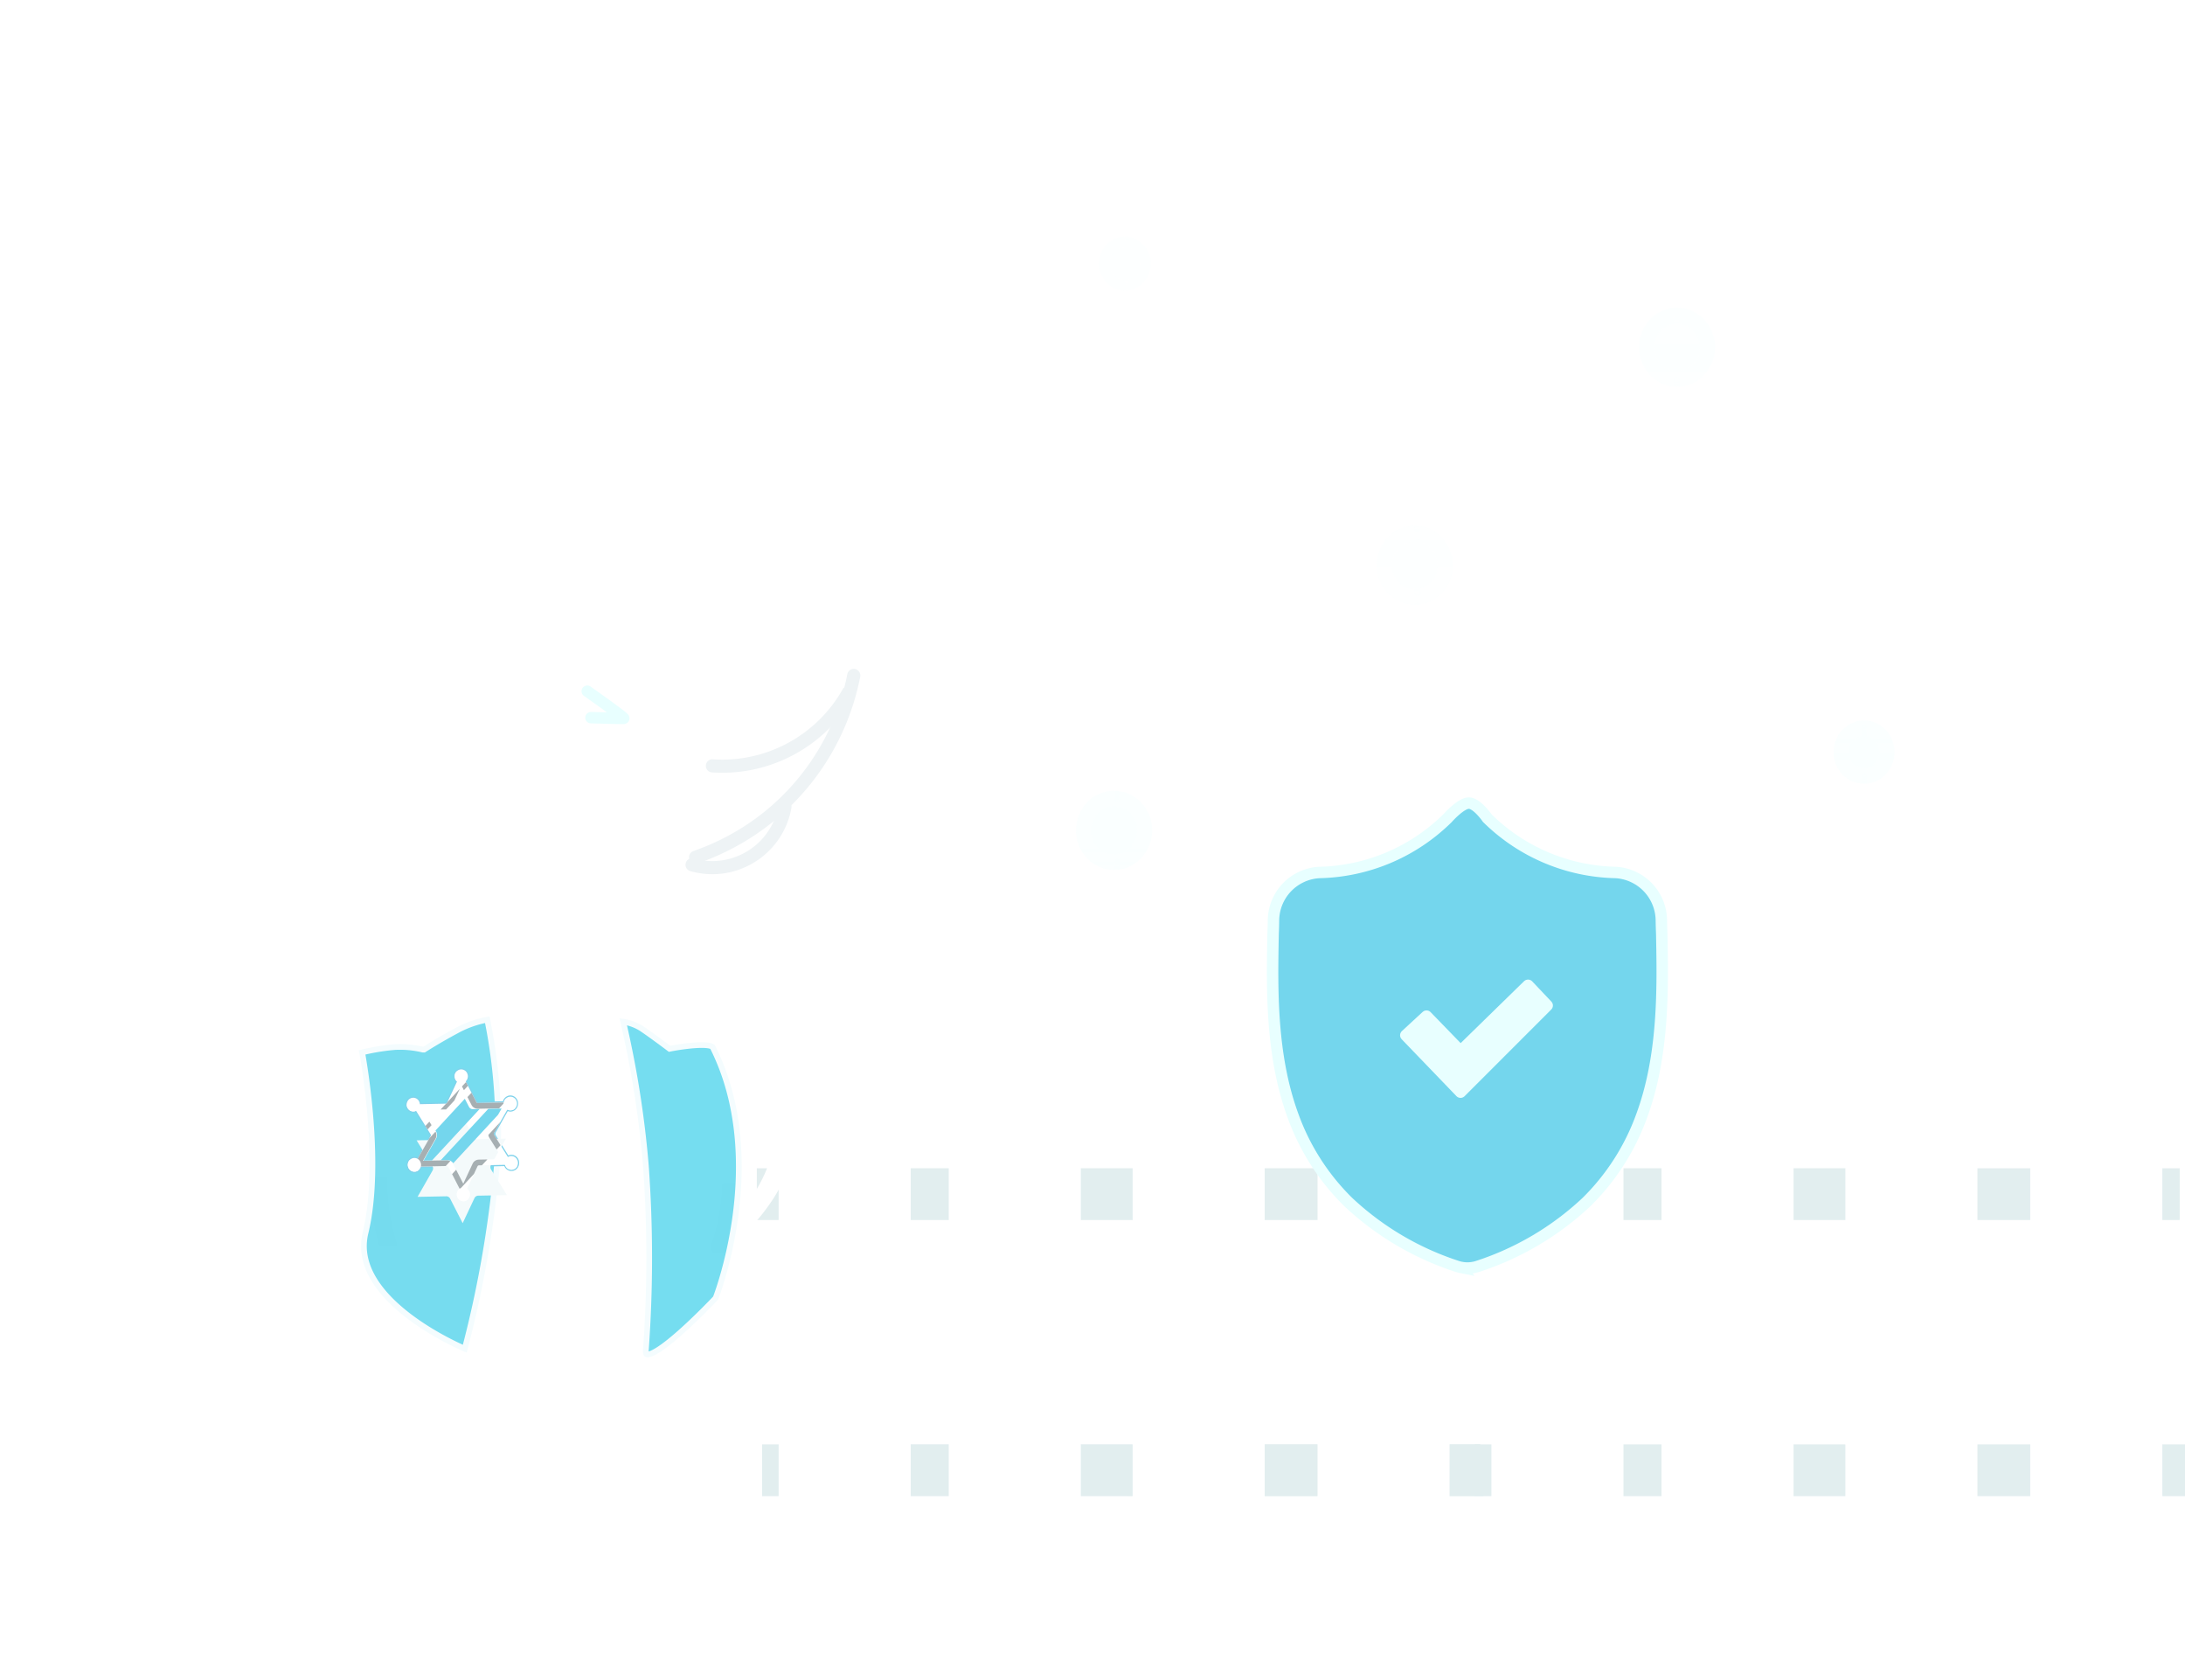 <svg xmlns="http://www.w3.org/2000/svg" width="191.118" height="146.955"><defs><radialGradient id="b" cx=".502" cy=".5" r=".33" gradientTransform="matrix(85.203 0 0 1.072 -42.299 -.034)" gradientUnits="objectBoundingBox"><stop offset="0" stop-color="#fff"/><stop offset=".435" stop-color="#fff" stop-opacity=".451"/><stop offset=".632" stop-color="#fff" stop-opacity=".329"/><stop offset=".828" stop-color="#fff" stop-opacity="0"/><stop offset="1" stop-color="#fff" stop-opacity="0"/></radialGradient><linearGradient id="a" x1=".5" x2=".5" y2="1" gradientUnits="objectBoundingBox"><stop offset="0" stop-color="#fff" stop-opacity="0"/><stop offset=".418" stop-color="#fff" stop-opacity=".051"/><stop offset=".858" stop-color="#fff" stop-opacity=".49"/><stop offset="1" stop-color="#fff" stop-opacity=".588"/></linearGradient><filter id="c" x="25.738" y="87.468" width="29.407" height="29.512" filterUnits="userSpaceOnUse"><feOffset dy="3"/><feGaussianBlur stdDeviation="3" result="h"/><feFlood flood-opacity=".09"/><feComposite operator="in" in2="h"/><feComposite in="SourceGraphic"/></filter></defs><g opacity=".68"><g transform="translate(66.196 87.112)"><path d="M-1273.761 1562.806v75.682h95.209v-75.682z" transform="translate(1284.559 -1620.895)" fill="url(#a)"/><path d="M0 15.061h62.531l-.092 4.536L0 19.589zM.466 39.21l62.81-.016.281 4.553-63.091-.009z" fill="#d4e6e8"/><rect width="11.552" height="55.303" rx="2" transform="translate(1.91)" fill="#fff"/><rect width="11.552" height="55.303" rx="2" transform="translate(16.789)" fill="#fff"/><rect width="11.552" height="55.303" rx="2" transform="translate(32.872)" fill="#fff"/><rect width="11.552" height="55.303" rx="2" transform="translate(49.045)" fill="#fff"/></g><g transform="translate(128.539 87.112)" style="isolation:isolate"><path fill="#d4e6e8" d="M0 15.061h62.113v4.529H0zm.466 24.148h62.113v4.529H.466z"/><rect width="11.552" height="55.303" rx="2" transform="translate(1.91)" fill="#fff"/><rect width="11.552" height="55.303" rx="2" transform="translate(16.789)" fill="#fff"/><rect width="11.552" height="55.303" rx="2" transform="translate(32.872)" fill="#fff"/><rect width="11.552" height="55.303" rx="2" transform="translate(49.045)" fill="#fff"/></g><g transform="translate(94.118 46.052)" opacity=".87"><path d="M1337.688 256.029c-.048.1-.1.152-.2.152-.146 0-.2-.152-.2-.254v-1.116a.342.342 0 01.2-.3c.147 0 .2.152.2.254v1.116a.1.1 0 010 .148zm0-2.233c-.048.1-.1.152-.2.152-.146 0-.2-.152-.2-.254v-1.116a.342.342 0 01.2-.3c.147 0 .2.152.2.254v1.116a.1.1 0 010 .152zm0-2.233c-.048.1-.1.152-.2.152-.146 0-.2-.152-.2-.3v-1.116a.343.343 0 01.2-.3c.147 0 .2.152.2.3v1.116c.049.047 0 .098 0 .149zm0-2.283c-.048.1-.1.152-.2.152-.146 0-.2-.152-.2-.254v-1.116a.342.342 0 01.2-.3c.147 0 .2.152.2.3v1.218zm0-2.233c-.048.1-.1.152-.2.152-.146 0-.2-.152-.2-.254v-1.115a.342.342 0 01.2-.3c.147 0 .2.152.2.3v1.218zm0-2.233c-.048.1-.1.152-.2.152-.146 0-.2-.152-.2-.3v-1.116a.342.342 0 01.2-.3c.147 0 .2.152.2.254v1.319zm0-2.233c-.048.1-.1.152-.2.152-.146 0-.2-.152-.2-.3v-1.116a.342.342 0 01.2-.3c.147 0 .2.152.2.3v1.269zm-.048-2.233c-.049.1-.1.152-.2.152-.146 0-.2-.152-.2-.3v-1.116a.343.343 0 01.2-.3c.146 0 .2.152.2.3v1.116a.1.1 0 010 .152zm0-2.233c-.049.1-.1.152-.2.152-.146 0-.2-.152-.2-.3v-1.116a.343.343 0 01.2-.3c.146 0 .2.152.2.3v1.116a.1.1 0 010 .152zm0-2.233c-.049.1-.1.152-.2.152-.146 0-.2-.152-.2-.254v-1.116a.343.343 0 01.2-.3c.146 0 .2.152.2.254v1.116c.048.051 0 .1 0 .152zm0-2.284c-.049.1-.1.152-.2.152-.146 0-.2-.152-.2-.3v-1.116a.343.343 0 01.2-.3c.146 0 .2.152.2.254v1.112c.048.152 0 .2 0 .2zm0-2.233c-.049.1-.1.152-.2.152-.146 0-.2-.152-.2-.3V230.1a.343.343 0 01.2-.3c.146 0 .2.152.2.3v1.269zm0-2.233c-.049.1-.1.152-.2.152-.146 0-.2-.152-.2-.3v-1.116a.343.343 0 01.2-.3c.146 0 .2.152.2.3v1.269zm0-2.233c-.049.1-.1.152-.2.152-.146 0-.2-.152-.2-.3v-1.116a.343.343 0 01.2-.3c.146 0 .2.152.2.254v1.311zm-.049-2.233c-.049.1-.1.152-.2.152-.146 0-.195-.152-.195-.3V223.4a.343.343 0 01.195-.3c.147 0 .2.152.2.3v1.116a.1.1 0 010 .152zm0-2.233c-.049.1-.1.152-.2.152-.146 0-.195-.152-.195-.3v-1.116a.343.343 0 01.195-.3c.147 0 .2.152.2.254v1.116c.049.1.049.152 0 .2zm0-2.233c-.049.1-.1.152-.2.152-.146 0-.195-.152-.195-.3v-1.116a.343.343 0 01.195-.3c.147 0 .2.152.2.254V220c.049.1.049.152 0 .2zm0-2.283c-.049.1-.1.152-.2.152-.146 0-.195-.152-.195-.3v-1.116a.343.343 0 01.195-.3c.147 0 .2.152.2.254v1.116c.049.152 0 .2 0 .2zm0-2.233c-.049.1-.1.152-.2.152-.146 0-.195-.152-.195-.3v-1.116a.343.343 0 01.195-.3c.147 0 .2.152.2.3v1.269zm0-2.233c-.049.1-.1.152-.2.152-.146 0-.195-.152-.195-.254v-1.116a.343.343 0 01.195-.3c.147 0 .2.152.2.254v1.269zm0-2.233c-.049.1-.1.152-.2.152-.146 0-.195-.152-.195-.254V210a.343.343 0 01.195-.3c.147 0 .2.152.2.3v1.218z" transform="translate(-1333.845 -209.7)" fill="url(#b)"/><ellipse cx="1.996" cy="2.075" rx="1.996" ry="2.075" transform="translate(1.331 24.496)" fill="#fff"/><ellipse cx="3.327" cy="3.458" rx="3.327" ry="3.458" transform="translate(0 23.113)" fill="#e8ffff" opacity=".35"/></g><g transform="translate(120.425 19.71)" opacity=".33"><path d="M1337.8 266.671c-.06.125-.12.187-.24.187-.18 0-.24-.187-.24-.312v-1.373a.421.421 0 01.24-.374c.18 0 .24.187.24.312v1.373a.12.12 0 010 .187zm0-2.746c-.06.125-.12.187-.24.187-.18 0-.24-.187-.24-.312v-1.373a.421.421 0 01.24-.374c.18 0 .24.187.24.312v1.373a.12.12 0 010 .187zm0-2.746c-.06.125-.12.187-.24.187-.18 0-.24-.187-.24-.374v-1.372a.421.421 0 01.24-.374c.18 0 .24.187.24.374v1.373c.06.062 0 .124 0 .187zm0-2.808c-.06.125-.12.187-.24.187-.18 0-.24-.187-.24-.312v-1.373a.421.421 0 01.24-.374c.18 0 .24.187.24.374v1.5zm0-2.746c-.06.125-.12.187-.24.187-.18 0-.24-.187-.24-.312v-1.373a.421.421 0 01.24-.374c.18 0 .24.187.24.374v1.5zm0-2.746c-.06.125-.12.187-.24.187-.18 0-.24-.187-.24-.374v-1.373a.421.421 0 01.24-.374c.18 0 .24.187.24.312v1.622zm0-2.746c-.06.125-.12.187-.24.187-.18 0-.24-.187-.24-.374v-1.373a.421.421 0 01.24-.374c.18 0 .24.187.24.374v1.56zm-.06-2.746c-.06.125-.12.187-.24.187-.18 0-.24-.187-.24-.374v-1.373a.422.422 0 01.24-.374c.18 0 .24.187.24.374v1.373a.12.12 0 010 .187zm0-2.746c-.06.125-.12.187-.24.187-.18 0-.24-.187-.24-.374v-1.373a.422.422 0 01.24-.374c.18 0 .24.187.24.374v1.373a.12.12 0 010 .187zm0-2.746c-.06.125-.12.187-.24.187-.18 0-.24-.187-.24-.312v-1.37a.422.422 0 01.24-.374c.18 0 .24.187.24.312v1.373c.06.062 0 .125 0 .187zm0-2.808c-.06.125-.12.187-.24.187-.18 0-.24-.187-.24-.374v-1.37a.421.421 0 01.24-.374c.18 0 .24.187.24.312v1.373c.06.187 0 .25 0 .25zm0-2.746c-.06.125-.12.187-.24.187-.18 0-.24-.187-.24-.374v-1.373a.422.422 0 01.24-.374c.18 0 .24.187.24.374v1.56zm0-2.746c-.06.125-.12.187-.24.187-.18 0-.24-.187-.24-.374v-1.373a.422.422 0 01.24-.374c.18 0 .24.187.24.374v1.56zm0-2.746c-.06.125-.12.187-.24.187-.18 0-.24-.187-.24-.374v-1.373a.422.422 0 01.24-.374c.18 0 .24.187.24.312v1.622zm-.06-2.746c-.061.125-.12.187-.24.187-.18 0-.24-.187-.24-.374v-1.373a.422.422 0 01.24-.374c.18 0 .24.187.24.374v1.373a.12.12 0 010 .187zm0-2.746c-.061.125-.12.187-.24.187-.18 0-.24-.187-.24-.374v-1.37a.422.422 0 01.24-.374c.18 0 .24.187.24.312v1.373c.06.125.06.187 0 .25zm0-2.746c-.061.125-.12.187-.24.187-.18 0-.24-.187-.24-.374v-1.373a.422.422 0 01.24-.374c.18 0 .24.187.24.312v1.373c.06.125.06.187 0 .25zm0-2.808c-.061.125-.12.187-.24.187-.18 0-.24-.187-.24-.374v-1.373a.422.422 0 01.24-.374c.18 0 .24.187.24.312v1.373c.06.187 0 .25 0 .25zm0-2.746c-.061.125-.12.187-.24.187-.18 0-.24-.187-.24-.374v-1.37a.422.422 0 01.24-.374c.18 0 .24.187.24.374v1.56zm0-2.746c-.061.125-.12.187-.24.187-.18 0-.24-.187-.24-.312v-1.366a.422.422 0 01.24-.374c.18 0 .24.187.24.312v1.56zm0-2.746c-.061.125-.12.187-.24.187-.18 0-.24-.187-.24-.312v-1.373a.422.422 0 01.24-.374c.18 0 .24.187.24.374v1.5z" transform="translate(-1333.948 -209.7)" fill="url(#b)"/><ellipse cx="1.996" cy="2.075" rx="1.996" ry="2.075" transform="translate(1.331 27.643)" fill="#fff"/><ellipse cx="3.327" cy="3.458" rx="3.327" ry="3.458" transform="translate(0 26.26)" fill="#e8ffff" opacity=".35"/></g><g transform="translate(160.384 42.626)" opacity=".87"><path d="M1337.656 252.884c-.046.095-.091.142-.182.142-.137 0-.182-.142-.182-.236v-1.041a.319.319 0 01.182-.284c.137 0 .182.142.182.237v1.04a.091.091 0 010 .142zm0-2.081c-.046.095-.091.142-.182.142-.137 0-.182-.142-.182-.236v-1.041a.319.319 0 01.182-.284c.137 0 .182.142.182.236v1.041a.091.091 0 010 .139zm0-2.081c-.046.095-.091.142-.182.142-.137 0-.182-.142-.182-.284v-1.041a.319.319 0 01.182-.284c.137 0 .182.142.182.284v1.041c.044.047 0 .095 0 .142zm0-2.128c-.046.095-.091.142-.182.142-.137 0-.182-.142-.182-.237v-1.041a.319.319 0 01.182-.284c.137 0 .182.142.182.284v1.135zm0-2.081c-.046.095-.091.142-.182.142-.137 0-.182-.142-.182-.236v-1.041a.319.319 0 01.182-.284c.137 0 .182.142.182.284v1.135zm0-2.081c-.046.095-.091.142-.182.142-.137 0-.182-.142-.182-.284v-1.041a.319.319 0 01.182-.284c.137 0 .182.142.182.237v1.23zm0-2.081c-.046.095-.091.142-.182.142-.137 0-.182-.142-.182-.284v-1.041a.319.319 0 01.182-.284c.137 0 .182.142.182.284v1.182zm-.046-2.081c-.045.095-.091.142-.182.142-.137 0-.182-.142-.182-.284v-1.041a.319.319 0 01.182-.284c.136 0 .182.142.182.284v1.041a.091.091 0 010 .142zm0-2.081c-.045.095-.091.142-.182.142-.137 0-.182-.142-.182-.284v-1.041a.319.319 0 01.182-.284c.136 0 .182.142.182.284v1.041a.09.09 0 010 .142zm0-2.081c-.045.095-.091.142-.182.142-.137 0-.182-.142-.182-.236v-1.041a.319.319 0 01.182-.284c.136 0 .182.142.182.236v1.041c.046.047 0 .095 0 .142zm0-2.129c-.045.095-.091.142-.182.142-.137 0-.182-.142-.182-.284V230.8a.319.319 0 01.182-.284c.136 0 .182.142.182.236v1.041c.046.142 0 .189 0 .189zm0-2.081c-.045.095-.091.142-.182.142-.137 0-.182-.142-.182-.284v-1.041a.319.319 0 01.182-.284c.136 0 .182.142.182.284v1.185zm0-2.081c-.045.095-.091.142-.182.142-.137 0-.182-.142-.182-.284v-1.041a.319.319 0 01.182-.284c.136 0 .182.142.182.284v1.182zm0-2.081c-.045.095-.091.142-.182.142-.137 0-.182-.142-.182-.284v-1.041a.319.319 0 01.182-.284c.136 0 .182.142.182.236v1.23zm-.045-2.081c-.046.095-.091.142-.182.142-.136 0-.182-.142-.182-.284v-1.041a.32.32 0 01.182-.284c.137 0 .182.142.182.284v1.041a.091.091 0 010 .142zm0-2.081c-.046.095-.091.142-.182.142-.136 0-.182-.142-.182-.284v-1.042a.32.32 0 01.182-.284c.137 0 .182.142.182.236v1.041c.045.095.045.142 0 .189zm0-2.081c-.046.095-.091.142-.182.142-.136 0-.182-.142-.182-.284v-1.041a.32.32 0 01.182-.284c.137 0 .182.142.182.236v1.038c.045.095.045.142 0 .189zm0-2.128c-.046.095-.091.142-.182.142-.136 0-.182-.142-.182-.284v-1.043a.32.32 0 01.182-.284c.137 0 .182.142.182.237v1.041c.045.142 0 .189 0 .189zm0-2.081c-.046.095-.091.142-.182.142-.136 0-.182-.142-.182-.284V214.1a.32.32 0 01.182-.284c.137 0 .182.142.182.284v1.182zm0-2.081c-.046.095-.091.142-.182.142-.136 0-.182-.142-.182-.237v-1.041a.32.32 0 01.182-.284c.137 0 .182.142.182.237v1.18zm0-2.081c-.046.095-.091.142-.182.142-.136 0-.182-.142-.182-.237v-1.041a.32.32 0 01.182-.284c.137 0 .182.142.182.284v1.135z" transform="translate(-1334.766 -209.7)" fill="url(#b)"/><ellipse cx="1.331" cy="1.383" rx="1.331" ry="1.383" transform="translate(1.331 21.772)" fill="#fff"/><ellipse cx="2.661" cy="2.766" rx="2.661" ry="2.766" transform="translate(0 20.389)" fill="#e8ffff" opacity=".35"/></g><g transform="translate(143.36)" opacity=".49"><path d="M1337.8 266.671c-.06.125-.12.187-.24.187-.18 0-.24-.187-.24-.312v-1.373a.421.421 0 01.24-.374c.18 0 .24.187.24.312v1.373a.12.12 0 010 .187zm0-2.746c-.06.125-.12.187-.24.187-.18 0-.24-.187-.24-.312v-1.373a.421.421 0 01.24-.374c.18 0 .24.187.24.312v1.373a.12.12 0 010 .187zm0-2.746c-.06.125-.12.187-.24.187-.18 0-.24-.187-.24-.374v-1.372a.421.421 0 01.24-.374c.18 0 .24.187.24.374v1.373c.06.062 0 .124 0 .187zm0-2.808c-.06.125-.12.187-.24.187-.18 0-.24-.187-.24-.312v-1.373a.421.421 0 01.24-.374c.18 0 .24.187.24.374v1.5zm0-2.746c-.06.125-.12.187-.24.187-.18 0-.24-.187-.24-.312v-1.373a.421.421 0 01.24-.374c.18 0 .24.187.24.374v1.5zm0-2.746c-.06.125-.12.187-.24.187-.18 0-.24-.187-.24-.374v-1.373a.421.421 0 01.24-.374c.18 0 .24.187.24.312v1.622zm0-2.746c-.06.125-.12.187-.24.187-.18 0-.24-.187-.24-.374v-1.373a.421.421 0 01.24-.374c.18 0 .24.187.24.374v1.56zm-.06-2.746c-.06.125-.12.187-.24.187-.18 0-.24-.187-.24-.374v-1.373a.422.422 0 01.24-.374c.18 0 .24.187.24.374v1.373a.12.12 0 010 .187zm0-2.746c-.06.125-.12.187-.24.187-.18 0-.24-.187-.24-.374v-1.373a.422.422 0 01.24-.374c.18 0 .24.187.24.374v1.373a.12.12 0 010 .187zm0-2.746c-.06.125-.12.187-.24.187-.18 0-.24-.187-.24-.312v-1.37a.422.422 0 01.24-.374c.18 0 .24.187.24.312v1.373c.06.062 0 .125 0 .187zm0-2.808c-.06.125-.12.187-.24.187-.18 0-.24-.187-.24-.374v-1.37a.421.421 0 01.24-.374c.18 0 .24.187.24.312v1.373c.06.187 0 .25 0 .25zm0-2.746c-.06.125-.12.187-.24.187-.18 0-.24-.187-.24-.374v-1.373a.422.422 0 01.24-.374c.18 0 .24.187.24.374v1.56zm0-2.746c-.06.125-.12.187-.24.187-.18 0-.24-.187-.24-.374v-1.373a.422.422 0 01.24-.374c.18 0 .24.187.24.374v1.56zm0-2.746c-.06.125-.12.187-.24.187-.18 0-.24-.187-.24-.374v-1.373a.422.422 0 01.24-.374c.18 0 .24.187.24.312v1.622zm-.06-2.746c-.061.125-.12.187-.24.187-.18 0-.24-.187-.24-.374v-1.373a.422.422 0 01.24-.374c.18 0 .24.187.24.374v1.373a.12.12 0 010 .187zm0-2.746c-.061.125-.12.187-.24.187-.18 0-.24-.187-.24-.374v-1.37a.422.422 0 01.24-.374c.18 0 .24.187.24.312v1.373c.06.125.06.187 0 .25zm0-2.746c-.061.125-.12.187-.24.187-.18 0-.24-.187-.24-.374v-1.373a.422.422 0 01.24-.374c.18 0 .24.187.24.312v1.373c.06.125.06.187 0 .25zm0-2.808c-.061.125-.12.187-.24.187-.18 0-.24-.187-.24-.374v-1.373a.422.422 0 01.24-.374c.18 0 .24.187.24.312v1.373c.06.187 0 .25 0 .25zm0-2.746c-.061.125-.12.187-.24.187-.18 0-.24-.187-.24-.374v-1.37a.422.422 0 01.24-.374c.18 0 .24.187.24.374v1.56zm0-2.746c-.061.125-.12.187-.24.187-.18 0-.24-.187-.24-.312v-1.366a.422.422 0 01.24-.374c.18 0 .24.187.24.312v1.56zm0-2.746c-.061.125-.12.187-.24.187-.18 0-.24-.187-.24-.312v-1.373a.422.422 0 01.24-.374c.18 0 .24.187.24.374v1.5z" transform="translate(-1334.228 -209.7)" fill="url(#b)"/><ellipse cx="1.996" cy="2.075" rx="1.996" ry="2.075" transform="translate(1.331 28.289)" fill="#fff"/><ellipse cx="3.327" cy="3.458" rx="3.327" ry="3.458" transform="translate(0 26.905)" fill="#e8ffff" opacity=".35"/></g><g transform="translate(96.118 2.71)" opacity=".33"><path d="M1337.611 248.7c-.041.085-.082.128-.164.128-.123 0-.164-.128-.164-.214v-.94a.288.288 0 01.164-.256c.123 0 .164.128.164.214v.94a.082.082 0 010 .128zm0-1.88c-.041.085-.082.128-.164.128-.123 0-.164-.128-.164-.214v-.94a.288.288 0 01.164-.256c.123 0 .164.128.164.214v.94a.082.082 0 010 .131zm0-1.88c-.041.085-.082.128-.164.128-.123 0-.164-.128-.164-.256v-.94a.288.288 0 01.164-.256c.123 0 .164.128.164.256v.94c.041.046 0 .088 0 .132zm0-1.922c-.041.085-.082.128-.164.128-.123 0-.164-.128-.164-.214V242a.288.288 0 01.164-.256c.123 0 .164.128.164.256v1.025zm0-1.88c-.041.085-.082.128-.164.128-.123 0-.164-.128-.164-.214v-.94a.288.288 0 01.164-.256c.123 0 .164.128.164.256v1.025zm0-1.88c-.041.085-.082.128-.164.128-.123 0-.164-.128-.164-.256v-.94a.288.288 0 01.164-.256c.123 0 .164.128.164.214v1.111zm0-1.88c-.041.085-.082.128-.164.128-.123 0-.164-.128-.164-.256v-.94a.288.288 0 01.164-.256c.123 0 .164.128.164.256v1.068zm-.041-1.88c-.041.085-.083.128-.164.128-.123 0-.165-.128-.165-.256v-.94a.289.289 0 01.165-.256c.123 0 .164.128.164.256v.94a.082.082 0 010 .128zm0-1.88c-.041.085-.083.128-.164.128-.123 0-.165-.128-.165-.256v-.94a.289.289 0 01.165-.256c.123 0 .164.128.164.256v.94a.082.082 0 010 .128zm0-1.88c-.041.085-.083.128-.164.128-.123 0-.165-.128-.165-.214v-.94a.289.289 0 01.165-.256c.123 0 .164.128.164.214v.94c.041.043 0 .085 0 .128zm0-1.922c-.041.085-.083.128-.164.128-.123 0-.165-.128-.165-.256v-.94a.289.289 0 01.165-.256c.123 0 .164.128.164.214v.94c.041.128 0 .171 0 .171zm0-1.88c-.041.085-.083.128-.164.128-.123 0-.165-.128-.165-.256v-.94a.289.289 0 01.165-.256c.123 0 .164.128.164.256v1.068zm0-1.88c-.041.085-.083.128-.164.128-.123 0-.165-.128-.165-.256v-.94a.289.289 0 01.165-.256c.123 0 .164.128.164.256v1.068zm0-1.88c-.041.085-.083.128-.164.128-.123 0-.165-.128-.165-.256v-.94a.289.289 0 01.165-.256c.123 0 .164.128.164.214v1.111zm-.041-1.88c-.042.085-.082.128-.165.128-.123 0-.165-.128-.165-.256v-.94a.289.289 0 01.165-.256c.123 0 .165.128.165.256v.94a.082.082 0 010 .128zm0-1.88c-.042.085-.082.128-.165.128-.123 0-.165-.128-.165-.256v-.94a.289.289 0 01.165-.256c.123 0 .165.128.165.214v.94c.041.085.041.128 0 .171zm0-1.88c-.042.085-.082.128-.165.128-.123 0-.165-.128-.165-.256v-.94a.289.289 0 01.165-.256c.123 0 .165.128.165.214v.94c.041.085.041.128 0 .171zm0-1.922c-.042.085-.082.128-.165.128-.123 0-.165-.128-.165-.256v-.94a.289.289 0 01.165-.256c.123 0 .165.128.165.214v.94c.041.128 0 .171 0 .171zm0-1.88c-.042.085-.082.128-.165.128-.123 0-.165-.128-.165-.256v-.94a.289.289 0 01.165-.256c.123 0 .165.128.165.256v1.068zm0-1.88c-.042.085-.082.128-.165.128-.123 0-.165-.128-.165-.214v-.94a.289.289 0 01.165-.256c.123 0 .165.128.165.214v1.068zm0-1.88c-.042.085-.082.128-.165.128-.123 0-.165-.128-.165-.214v-.94a.289.289 0 01.165-.256c.123 0 .165.128.165.256v1.025z" transform="translate(-1334.973 -209.7)" fill="url(#b)"/><ellipse cx="1.366" cy="1.42" rx="1.366" ry="1.42" transform="translate(.911 18.925)" fill="#fff"/><ellipse cx="2.277" cy="2.367" rx="2.277" ry="2.367" transform="translate(0 17.978)" fill="#e8ffff" opacity=".35"/></g></g><path d="M8.485 81.399c-1.641 3.923 0 11.724 8.123 17.194a7.093 7.093 0 01-3.61.562c-.515-.033-.622.075-.266.482 8.602 9.853 16.497 5.954 16.497 5.954s-3.07-4.993-2.28-8.353c.28-1.196 1.288-3.752 3.054-4.428 2.575-.756 5.623 1.026 2.386-.655a1839.233 1839.233 0 00-21.653-11.033c-1.278-.376-1.665-1.123-2.25.276z" fill="none" stroke="#fff" stroke-width="1.5"/><path fill="none" stroke="#fff" stroke-linecap="round" stroke-miterlimit="10" d="M51.618 121.717l-13.224 14.042m8.584-12.913l.244 19.534"/><path d="M51.54 121.822c1.352 0 2.595-.948 2.6-1.9v-2.026c0-.246-.325-.491-.7-.491s-.7.184-.7.491v1.719c0 .368-.108.982-1.19.982-.541 0-.865-.614-.865-.982v-1.167c0-.245-.324-.43-.7-.43s-.7.184-.7.43v1.167a2.428 2.428 0 002.255 2.207z" fill="#fff"/><path d="M59.978 91.44a5.778 5.778 0 00-1.352.162l.609-.07-.663.07a15.391 15.391 0 00-20.824.162h-.108a6.119 6.119 0 00-1.947-.325c-4.6 0-9.574.487-9.574 7.086a12.546 12.546 0 005.95 10.818l1.082.541c3.786 5.95 5.95 6.491 10.169 8.113.054 0 .054.054.054.108v1.785a3.056 3.056 0 006.112-.054v-.974a.116.116 0 01.108-.108h.162c4.219 0 12.619-3.406 14.275-9.774 2.34-2.15 5.486-5.637 5.486-9.964.053-6.489-3.81-7.956-9.539-7.576zm2.921 16.335l-.552.594c-1.623 4.489-7.507 9.088-12.267 9.088a3.589 3.589 0 01-.757-.054l-1.136.108a.116.116 0 00-.108.108v2.38a1.6 1.6 0 11-3.191-.054v-2.759a.117.117 0 00-.108-.108l-.811-.27c-5.03-1.677-6.707-3.462-9.2-7.9h-.541l-.865-.271a12.109 12.109 0 01-5.625-10.006c0-5.139 3.137-5.679 7.951-5.679a5.026 5.026 0 011.568.27l.7.271h.162l.541-.487a13.966 13.966 0 0119.094-.162l.487.433.054.054.649-.162a3.743 3.743 0 011.082-.162c4.814 0 7.789.487 7.789 5.679-.048 3.791-2.591 7.25-4.916 9.091z" fill="#fff"/><path d="M44.728 88.205c.379 0 1.62.739 1.62-.4v-6.146c0-1.136-.229-.516-.608-.516s-.686-.979-.686.157v5.485c0 1.139-.705 1.42-.326 1.42z" fill="#fff"/><path d="M63.764 109.581a.116.116 0 00.108-.108 21.542 21.542 0 00.812-5.9.117.117 0 00-.109-.108h-1.3a.116.116 0 00-.108.108 17.428 17.428 0 01-1.038 5.508c0 .054.173.334.173.388a.053.053 0 00.054.054h.162z" fill="#eef3f5"/><path d="M52.459 80.622l-.974.271a2.61 2.61 0 00-.919 2.38v6.116h.108c.433.054 3.142-.771 2.346-.948a1.558 1.558 0 01-1.048-1.026v-4.409c-.054-1.515 1.677-2.813 1.677-2.813z" fill="#fff"/><path d="M33.265 109.016a.116.116 0 01-.108-.108 21.548 21.548 0 01-.811-5.9.116.116 0 01.108-.108h1.3a.116.116 0 01.108.108 19 19 0 00.865 5.788v.108a.053.053 0 01-.054.054h-.162z" fill="#eef3f5"/><path d="M41.932 144.518a10.115 10.115 0 015.242-1.396" fill="none" stroke="#fff" stroke-linecap="round" stroke-miterlimit="10"/><path d="M48.572 54.386a12.977 12.977 0 00-4.544.811 13.409 13.409 0 1016.713 18.282 13.775 13.775 0 001.244-5.679 13.412 13.412 0 00-13.413-13.414z" fill="none" stroke="#fff"/><path d="M41.324 143.705s3.02-1.867 5.815-1.005M41.72 142.395s3.057-1.308 5.521.304M37.759 142.925a13.047 13.047 0 00.389-6.888M38.845 143.466s1.505-4.252-.243-7.488M40.343 142.616s.82-4.149-1.758-6.77" fill="none" stroke="#fff" stroke-linecap="round" stroke-miterlimit="10"/><path d="M31.387 91.856s1.861 9.634.343 15.9 9.092 10.548 9.092 10.548a98.01 98.01 0 002.889-16.332 47.757 47.757 0 00-.894-13.079 9.275 9.275 0 00-3 1.027c-1.629.871-2.8 1.629-2.8 1.629a8.78 8.78 0 00-2.462-.227 18.916 18.916 0 00-3.168.534z" fill="#6bd9ee" stroke="#fff" stroke-linecap="round" opacity=".92"/><path d="M54.187 89.072a87.166 87.166 0 012.061 12.953 111.761 111.761 0 010 15.96c-.319 3.011 6.562-4.319 6.562-4.319s4.812-12.161-.257-22.206c-.353-.7-3.927 0-3.927 0s-1.43-1.081-2.378-1.717a4.373 4.373 0 00-2.061-.671z" fill="#6adaef" stroke="#fff" stroke-linecap="round" opacity=".92"/><path d="M44.426 101.194l-1.212-1.954a.145.145 0 01-.003-.147l1.166-2.052a.593.593 0 00.067.033.554.554 0 00.333.021.538.538 0 00.056-.017.552.552 0 00.067-.03l.016-.008a.54.54 0 00.056-.038l.002-.005a.612.612 0 00.212-.685.571.571 0 00-.733-.37 1.034 1.034 0 00-.154.084.508.508 0 00-.04.033l-.013.013-.023.024-.007.022-.02.026-.012.015c-.004.012-.014.021-.02.032l-.005.014c-.005.016-.016.03-.024.045s-.004.01-.005.015l-.012.035c-.005.012-.004.012-.006.02l-.01.031-.006.02-.012.035-.005.015-2.29.048a.134.134 0 01-.121-.075l-.94-1.822a.614.614 0 00.161-.64.566.566 0 00-.886-.288c-.014.01-.026.022-.039.033l-.015.016-.023.024-.014.017-.02.025-.011.012c-.004.011-.014.02-.02.031l-.005.014c-.006.016-.016.03-.024.045s-.004.01-.005.015l-.012.035-.006.02-.01.032-.007.019-.011.035-.005.015a.322.322 0 00-.006.053l-.003.01c-.004.013 0 .029 0 .044l.004.017.002.036.003.02.006.038.004.016.015.054a.6.6 0 00.177.268l-.867 1.858a.135.135 0 01-.12.079l-2.269.046a.6.6 0 00-.253-.462.563.563 0 00-.798.16.609.609 0 00-.075.17.619.619 0 00-.017.083l-.004.014a.622.622 0 00-.004.083l-.004.013a.627.627 0 00.008.078l-.002.007a.617.617 0 00.033.08l.005.017a.607.607 0 00.032.076l.004.008a.6.6 0 00.041.065l.009.013a.592.592 0 00.055.061l.013.012a.576.576 0 00.066.055.565.565 0 00.211.09l.055.01a.562.562 0 00.11 0 .572.572 0 00.112-.022.552.552 0 00.076-.031l1.273 2.055a.145.145 0 01.003.147l-1.138 2.002a.555.555 0 00-.45-.054.568.568 0 00-.159.078l-.04.031-.015.013-.024.023-.015.015-.02.029-.013.016c-.004.011-.015.02-.021.03l-.005.014-.026.044-.005.015-.011.035-.006.019-.01.032-.007.019-.011.035-.005.015c-.001.005-.011.034-.008.053l-.003.01c-.004.012-.002.028-.002.042v.02c-.004.01 0 .024.002.036l.002.02.005.038.003.017.013.054a.573.573 0 00.717.402.537.537 0 00.069-.028l.006-.015a.548.548 0 00.055-.033l.002-.006a.6.6 0 00.254-.35l2.289-.047a.134.134 0 01.122.074l.99 1.919-.03.023-.013.012-.024.023-.015.015-.021.025-.013.016c-.004.011-.015.02-.021.03l-.004.013c-.005.015-.018.029-.026.044s-.003.01-.005.015l-.011.034-.007.02c-.003.006-.006.02-.01.032l-.006.019-.012.035-.005.015a.39.39 0 00-.007.052l-.003.01c-.005.013-.002.029-.003.043v.02c-.003.01 0 .024.002.036l.002.02a.36.36 0 00.006.037l.003.018.012.054a.605.605 0 00.108.21.588.588 0 00.079.08.571.571 0 00.194.11.551.551 0 00.109.023.553.553 0 00.227-.022.567.567 0 00.07-.027l.014-.007a.546.546 0 00.056-.033l.002-.006a.61.61 0 00.24-.674.594.594 0 00-.236-.33l.916-1.96a.135.135 0 01.12-.08l2.289-.046.008.031.005.015a.6.6 0 00.035.075l.008.015a.592.592 0 00.05.073.57.57 0 00.333.207.563.563 0 00.11.012.557.557 0 00.27-.07.577.577 0 00.097-.066.591.591 0 00.054-.053l.012-.013a.6.6 0 00.04-.052l.002-.007a.618.618 0 00-.029-.72.561.561 0 00-.752-.122z" fill="#fff"/><path d="M40.553 105.168a.67.67 0 01-.087-.004.646.646 0 01-.129-.029.674.674 0 01-.228-.127.7.7 0 01-.093-.097.714.714 0 01-.129-.252.536.536 0 01-.014-.065l-.004-.005a1.663 1.663 0 01-.007-.05l-.002-.023-.001-.044v-.02c0-.018.002-.036.003-.052l.004-.01c.007-.022.005-.043.01-.064l.004-.014.015-.045.007-.023.013-.038.006-.02a.13.13 0 01.019-.04l.005-.018c.007-.019.02-.035.03-.052l.005-.012a.66.66 0 01.027-.04l.014-.016.027-.032.017-.017.009-.009-.95-1.848a.031.031 0 00-.028-.017l-2.215.044a.7.7 0 01-.264.335l-.01.014a.655.655 0 01-.066.037l-.017.01a.664.664 0 01-.928-.443.642.642 0 01-.015-.064l-.002-.015a1.663 1.663 0 01-.007-.05l-.003-.023a.339.339 0 01-.002-.044v-.02a.92.92 0 01.003-.052l.003-.01c.007-.02.005-.043.01-.063l.005-.015.014-.046c.004-.015.005-.015.008-.022l.012-.038.007-.021.013-.04.006-.02c.006-.018.02-.034.03-.052l.005-.012c.01-.015.02-.027.027-.04l.014-.017c.004-.012.017-.02.026-.03l.028-.02a.602.602 0 01.029-.028l.017-.016a.701.701 0 01.047-.036.672.672 0 01.186-.092.647.647 0 01.44.018l1.09-1.918a.033.033 0 00-.001-.034l-1.235-1.98a.659.659 0 01-.258.027c-.02-.006-.043-.005-.065-.01a.662.662 0 01-.26-.106.678.678 0 01-.076-.06l-.014-.018a.7.7 0 01-.064-.073l-.005-.01a.737.737 0 01-.05-.08l-.008-.01a.719.719 0 01-.038-.09l-.006-.018a.724.724 0 01-.025-.094l.003-.009a.748.748 0 01-.015-.09v-.018a.728.728 0 01.004-.097l.005-.015a.729.729 0 01.018-.103.718.718 0 01.087-.194.674.674 0 01.433-.3.654.654 0 01.51.105.7.7 0 01.286.442l2.176-.043a.031.031 0 00.028-.019l.835-1.785a.709.709 0 01-.147-.258 1.056 1.056 0 01-.019-.064l-.003-.016-.01-.049-.004-.018a1.214 1.214 0 01-.003-.044v-.022c-.001-.017-.003-.03 0-.05l.004-.011a.258.258 0 01.003-.064l.005-.014a.176.176 0 00.01-.047l.005-.017.015-.044.007-.021.013-.041.005-.013c.007-.02.018-.037.028-.053l.004-.014c.006-.016.018-.028.026-.04l.018-.02.026-.032.014-.014c.01-.015.021-.023.025-.034l.02-.014.046-.04a.667.667 0 011.046.34.726.726 0 01-.13.694l.902 1.75a.031.031 0 00.028.018l2.208-.045.012-.037.006-.018.013-.04.006-.019c.006-.019.018-.035.028-.053l.004-.013c.006-.017.018-.028.026-.04l.017-.014c.011-.016.02-.026.027-.035l.015-.018.03-.03.017-.015a.422.422 0 01.046-.038l.002-.006a1.1 1.1 0 01.176-.095.653.653 0 01.515.03.694.694 0 01.345.405.725.725 0 01-.25.808l-.003.005a.692.692 0 01-.064.041l-.018.01a.672.672 0 01-.08.035.654.654 0 01-.067.02.664.664 0 01-.134.02.652.652 0 01-.248-.041l-1.116 1.97a.034.034 0 000 .033l1.162 1.871a.664.664 0 01.793.201.732.732 0 01.038.854l-.002.007a.683.683 0 01-.048.062l-.013.015a.7.7 0 01-.062.062.688.688 0 01-.115.08.675.675 0 01-.32.08.662.662 0 01-.128-.013.676.676 0 01-.395-.245.7.7 0 01-.057-.086l-.01-.017c-.011-.022-.022-.043-.03-.065l-2.22.04a.031.031 0 00-.029.019l-.878 1.882a.71.71 0 01.208.33.724.724 0 01-.283.797l-.008.004a.624.624 0 01-.066.038l-.02.009a.671.671 0 01-.081.031.657.657 0 01-.135.028zm-3.828-3.25l2.367-.048a.236.236 0 01.215.131l1.031 2.005-.073.055-.024.018-.003.008-.024.023-.011.012-.019.02-.01.013c-.003.01-.011.016-.017.025l-.003.008c-.005.017-.016.028-.023.04l-.004.012-.01.028-.003.01-.01.031-.005.016-.01.029-.002.006a.492.492 0 00-.008.05l-.003.008c-.003.01-.002.022-.002.035l-.002.007.001.038.001.016.005.03.003.015a.459.459 0 00.01.045.5.5 0 00.089.172.475.475 0 00.064.067.468.468 0 00.16.09.462.462 0 00.089.019.453.453 0 00.092 0 .438.438 0 00.151-.041l.009-.004a.509.509 0 00.05-.028l.002-.006a.5.5 0 00.195-.553.488.488 0 00-.199-.271l-.076-.053.956-2.045a.238.238 0 01.21-.142l2.368-.048.027.094.003.01.002.009a.48.48 0 00.03.064l.004.008a.515.515 0 00.042.065.469.469 0 00.274.17.448.448 0 00.09.01.461.461 0 00.221-.057.481.481 0 00.08-.055.466.466 0 00.044-.044l.008-.01a.5.5 0 00.033-.044l.002-.006a.509.509 0 00-.025-.589.461.461 0 00-.614-.105l-.086.056-1.26-2.038a.255.255 0 01-.005-.261l1.217-2.144.089.05a.474.474 0 00.055.026.44.44 0 00.179.03.455.455 0 00.094-.014.437.437 0 00.102-.039l.008-.005a.5.5 0 00.048-.03l.002-.006a.5.5 0 00.173-.56.469.469 0 00-.602-.3.885.885 0 00-.128.071l-.03.025-.007.01-.023.022-.005.015-.017.02-.01.013c-.002.01-.01.017-.016.026l-.003.008c-.005.016-.015.028-.021.04l-.004.013-.01.028-.003.013-.01.03-.005.015-.01.029-.004.015-.014.09-2.376.047a.236.236 0 01-.215-.13l-.975-1.894.06-.057a.5.5 0 00.13-.527.482.482 0 00-.24-.281.453.453 0 00-.361-.023.467.467 0 00-.128.07c-.01.008-.022.017-.026.028l-.016.01-.018.02-.01.008-.018.025-.01.013c-.003.01-.012.017-.016.025l-.003.009c-.005.016-.015.027-.022.04l-.004.013-.01.029-.003.011-.01.03-.005.016-.009.028-.002.008a.464.464 0 00-.007.048l-.002.009c-.004.01-.002.023-.001.034l-.003.008.003.037.002.015.012.032.004.015a.44.44 0 00.012.044.491.491 0 00.146.218l.063.054-.906 1.933a.237.237 0 01-.21.141l-2.37.049-.005-.107a.49.49 0 00-.206-.383.454.454 0 00-.354-.073.469.469 0 00-.3.21.5.5 0 00-.061.134.494.494 0 00-.014.07l-.004.01a.5.5 0 00-.003.07l-.004.01a.518.518 0 00.007.064l-.002.007a.5.5 0 00.016.063l.004.013a.488.488 0 00.026.062l.004.006a.482.482 0 00.033.054l.007.002a.461.461 0 00.047.054l.007.003a.519.519 0 00.059.05.462.462 0 00.173.074l.045.006a.454.454 0 00.09 0 .435.435 0 00.153-.044l.082-.04 1.325 2.135a.255.255 0 01.005.261l-1.178 2.108-.089-.052a.451.451 0 00-.369-.044.466.466 0 00-.126.064.678.678 0 00-.032.025l-.016.011-.02.019-.013.013-.017.02-.01.013c-.003.01-.012.016-.018.024l-.003.009c-.005.016-.015.026-.023.039l-.004.013-.009.028-.004.012-.009.027-.005.015-.009.028-.003.009a.472.472 0 00-.007.047l-.003.007c-.004.012-.001.024-.002.036l-.003.01c-.005.013 0 .024.001.034l.001.016.005.031-.002.007a.5.5 0 00.011.052.47.47 0 00.588.33.45.45 0 00.056-.027l.012-.006a.5.5 0 00.047-.027l.002-.005a.49.49 0 00.2-.29z" fill="#80d2eb"/><g transform="matrix(.999 0 0 .999 -.001 .007)" filter="url(#c)" style="mix-blend-mode:multiply;isolation:isolate"><path d="M39.415 101.933a.373.373 0 00-.34-.208l-2.514.048 1.308-2.293a.4.4 0 00-.008-.411l-1.386-2.243 2.514-.047a.375.375 0 00.331-.22l1.024-2.184 1.098 2.146a.374.374 0 00.34.207l2.515-.05-1.308 2.293a.4.4 0 00.01.412l1.387 2.24-2.514.047a.375.375 0 00-.332.22l-1.029 2.187z" fill="#f4fafb"/></g><path d="M40.658 94.284zm-.299.639l.88 1.708a.613.613 0 00.558.34l2.082-.042-1.085 1.908a.662.662 0 00.014.673l1.154 1.866-2.081.04a.615.615 0 00-.545.363l-.814 1.744-.88-1.708a.613.613 0 00-.559-.34l-2.078.04 1.085-1.908a.661.661 0 00-.013-.676l-1.158-1.86 2.082-.043a.615.615 0 00.546-.365l.813-1.74zm-.017-.938a.133.133 0 00-.119.079l-1.113 2.383a.135.135 0 01-.119.079l-2.706.055a.141.141 0 00-.112.216l1.495 2.41a.145.145 0 01.003.147l-1.402 2.467a.14.14 0 00.118.212l2.706-.05a.134.134 0 01.122.074l1.202 2.336a.133.133 0 00.241-.01l1.113-2.382a.135.135 0 01.12-.079l2.706-.055a.141.141 0 00.112-.216l-1.498-2.41a.145.145 0 01-.002-.148l1.404-2.466a.14.14 0 00-.12-.212l-2.707.055a.134.134 0 01-.12-.075l-1.202-2.336a.133.133 0 00-.122-.074z" fill="#fff"/><path d="M40.408 95.018l.17.328.351-.382-.167-.328zm-1.406 2.012l.021-.004.72-.777.48-1.03-1.087 1.174-.024.053a.135.135 0 01-.094.075l-.478.516zm-1.255 1.374l-.189-.305-.345.372.19.306zM36.407 102.033l2.581-.053.399-.43a.6.6 0 00-.301-.074l-2.083.041 1.084-1.908a.661.661 0 00.006-.64l-.528.57-1.3 2.282a.141.141 0 00-.018.056zm5.258-5.638l-.425-.828-.353.381.352.683a.613.613 0 00.558.34l1.86-.038.474-.512-2.344.048a.134.134 0 01-.122-.074zM41.88 101.418a.615.615 0 00-.545.363l-.813 1.742-.626-1.221-.354.385.68 1.32 1.234-1.335.314-.672a.135.135 0 01.123-.078l.263-.007.475-.512zm1.33-2.325l.547-.962-1.043 1.128a.662.662 0 00.092.255l.632 1.017.345-.372-.569-.92a.145.145 0 01-.004-.146z" fill="#a6afb2"/><g style="isolation:isolate" fill="#fff"><path d="M44.363 101.24a.615.615 0 00-.08.847.561.561 0 00.814.083.615.615 0 00.076-.845.561.561 0 00-.81-.085z"/><path d="M45.272 101.9a.58.58 0 01-1.026-.525.618.618 0 00.038.708.561.561 0 00.814.084.6.6 0 00.174-.267z"/><path d="M44.726 101.2s-.353.036-.3.256.547.226.61.116-.018-.335-.31-.372z"/><path d="M44.714 101.251s-.205.02-.174.148.318.13.353.067-.012-.194-.18-.215z"/></g><path d="M40.374 103.885a.6.6 0 00-.387.748.573.573 0 00.717.401.6.6 0 00.387-.745.573.573 0 00-.717-.404z" fill="#fff"/><path d="M40.967 104.862a.591.591 0 01-.751-.897.611.611 0 00-.229.668.573.573 0 00.717.401.571.571 0 00.263-.172z" fill="#fff"/><path d="M40.723 103.996s-.34-.11-.375.116.425.426.517.35.113-.315-.142-.466z" fill="#fff"/><path d="M40.692 104.037s-.196-.063-.217.068.246.247.302.203.063-.183-.085-.27z" fill="#fff"/><g fill="#fff"><path d="M40.156 93.563a.6.6 0 00-.353.762.571.571 0 00.733.37.6.6 0 00.352-.763.571.571 0 00-.732-.37z"/><path d="M40.788 94.51a.59.59 0 01-.79-.864.613.613 0 00-.198.678.571.571 0 00.732.37.573.573 0 00.256-.184z"/><path d="M40.509 93.656s-.343-.094-.37.131.441.41.536.33.092-.321-.166-.46z"/><path d="M40.482 93.699s-.2-.055-.215.075.255.238.31.191.055-.186-.095-.266z"/></g><g fill="#fff"><path d="M35.67 96.274a.614.614 0 00.16.83.563.563 0 00.797-.16.614.614 0 00-.157-.835.563.563 0 00-.8.165z"/><path d="M36.725 96.633a.575.575 0 01-1.128-.194.611.611 0 00.232.667.563.563 0 00.798-.162.612.612 0 00.098-.31z"/><path d="M36.006 96.127s-.328.14-.214.336.586.05.614-.073-.11-.315-.4-.263z"/><path d="M36.008 96.18s-.189.08-.124.194.34.03.356-.042-.064-.183-.232-.152z"/></g><g fill="#fff"><path d="M36.084 101.3a.6.6 0 00-.387.747.573.573 0 00.717.402.6.6 0 00.386-.746.573.573 0 00-.716-.404z"/><path d="M36.676 102.275a.591.591 0 01-.75-.896.611.611 0 00-.23.668.573.573 0 00.718.402.569.569 0 00.262-.174z"/><path d="M36.432 101.41s-.34-.11-.375.116.425.427.517.351.113-.315-.142-.466z"/><path d="M36.402 101.452s-.197-.064-.217.067.245.247.302.204.062-.183-.085-.27z"/></g><g fill="#fff"><path d="M44.456 95.946a.6.6 0 00-.353.763.571.571 0 00.733.37.6.6 0 00.353-.762.571.571 0 00-.733-.37z"/><path d="M45.088 96.894a.59.59 0 01-.79-.864.613.613 0 00-.197.677.571.571 0 00.732.37.572.572 0 00.255-.183z"/><path d="M44.81 96.04s-.343-.095-.37.13.44.411.535.33.092-.32-.165-.46z"/><path d="M44.782 96.083s-.199-.056-.215.075.256.238.31.191.056-.186-.095-.266z"/></g><path d="M41.359 97.006a.374.374 0 01-.34-.207l-.362-.703-2.567 2.777.03.05a.661.661 0 01.013.675l-1.085 1.908.741-.016 4.163-4.496zm2.514-.052l-1.164.025-4.163 4.497.584-.012a.608.608 0 01.516.273l3.918-4.238z" fill="#74d6ed" style="mix-blend-mode:color-dodge;isolation:isolate"/><path d="M51.365 60.45s3.353 2.365 3.192 2.38-2.867-.064-2.867-.064" fill="none" stroke="#e8ffff" stroke-linecap="round"/><path d="M65.655 75.604a6.987 6.987 0 01-5.314.57.574.574 0 01.32-1.1 5.848 5.848 0 004.448-.48 5.856 5.856 0 002.989-4.159.574.574 0 011.13.199 7 7 0 01-3.573 4.97zm3.829-9.624a13.219 13.219 0 01-7.194 1.575.574.574 0 11.077-1.145 12.068 12.068 0 006.57-1.439 12.073 12.073 0 004.762-4.675.574.574 0 111 .564 13.22 13.22 0 01-5.215 5.12z" fill="#eef3f5"/><path d="M64.307 74.07a21.912 21.912 0 01-3.27 1.442.574.574 0 11-.375-1.085 20.734 20.734 0 003.096-1.366 20.463 20.463 0 0010.356-14.11.575.575 0 011.128.222 21.606 21.606 0 01-10.935 14.898z" fill="#eef3f5"/><g><path d="M127.792 110.846a2.9 2.9 0 01-.388-.106 25.291 25.291 0 01-9.463-5.6 20.157 20.157 0 01-4.836-7.532c-1.953-5.297-1.841-11.137-1.752-15.83v-.072c.018-.387.03-.794.036-1.244a4.242 4.242 0 013.996-4.155 16.463 16.463 0 0011.2-4.722l.028-.026s1.18-1.348 1.887-1.32 1.595 1.32 1.595 1.32l.026.025a16.464 16.464 0 0011.2 4.722 4.241 4.241 0 013.994 4.155c.007.453.019.859.036 1.244v.032c.089 4.7.2 10.552-1.761 15.869a20.187 20.187 0 01-4.831 7.533 25.318 25.318 0 01-9.452 5.6 3 3 0 01-.39.106 2.868 2.868 0 01-1.126 0z" fill="#74d6ed" stroke="#e8ffff"/></g><path d="M127.751 91.939l5.905-5.766 1.674 1.767-7.579 7.579-4.789-4.975 1.813-1.674z" fill="#e8ffff" stroke="#e8ffff" stroke-linecap="round" stroke-linejoin="round"/><path d="M20.789 53.798a5.259 5.259 0 00-2.378-1.332c-.361-.074-.42-.186-.096-.417 7.608-5.49 18.83-6.941 25.806 3.064a.4.4 0 010 .138 12.572 12.572 0 00-4.949 2.934 15.723 15.723 0 00-3.952 7.439 17.982 17.982 0 00-23.04 5.712c-.579.886-.734-3.328-.227-6.848a12.87 12.87 0 018.836-10.69z" fill="none" stroke="#fff"/></svg>